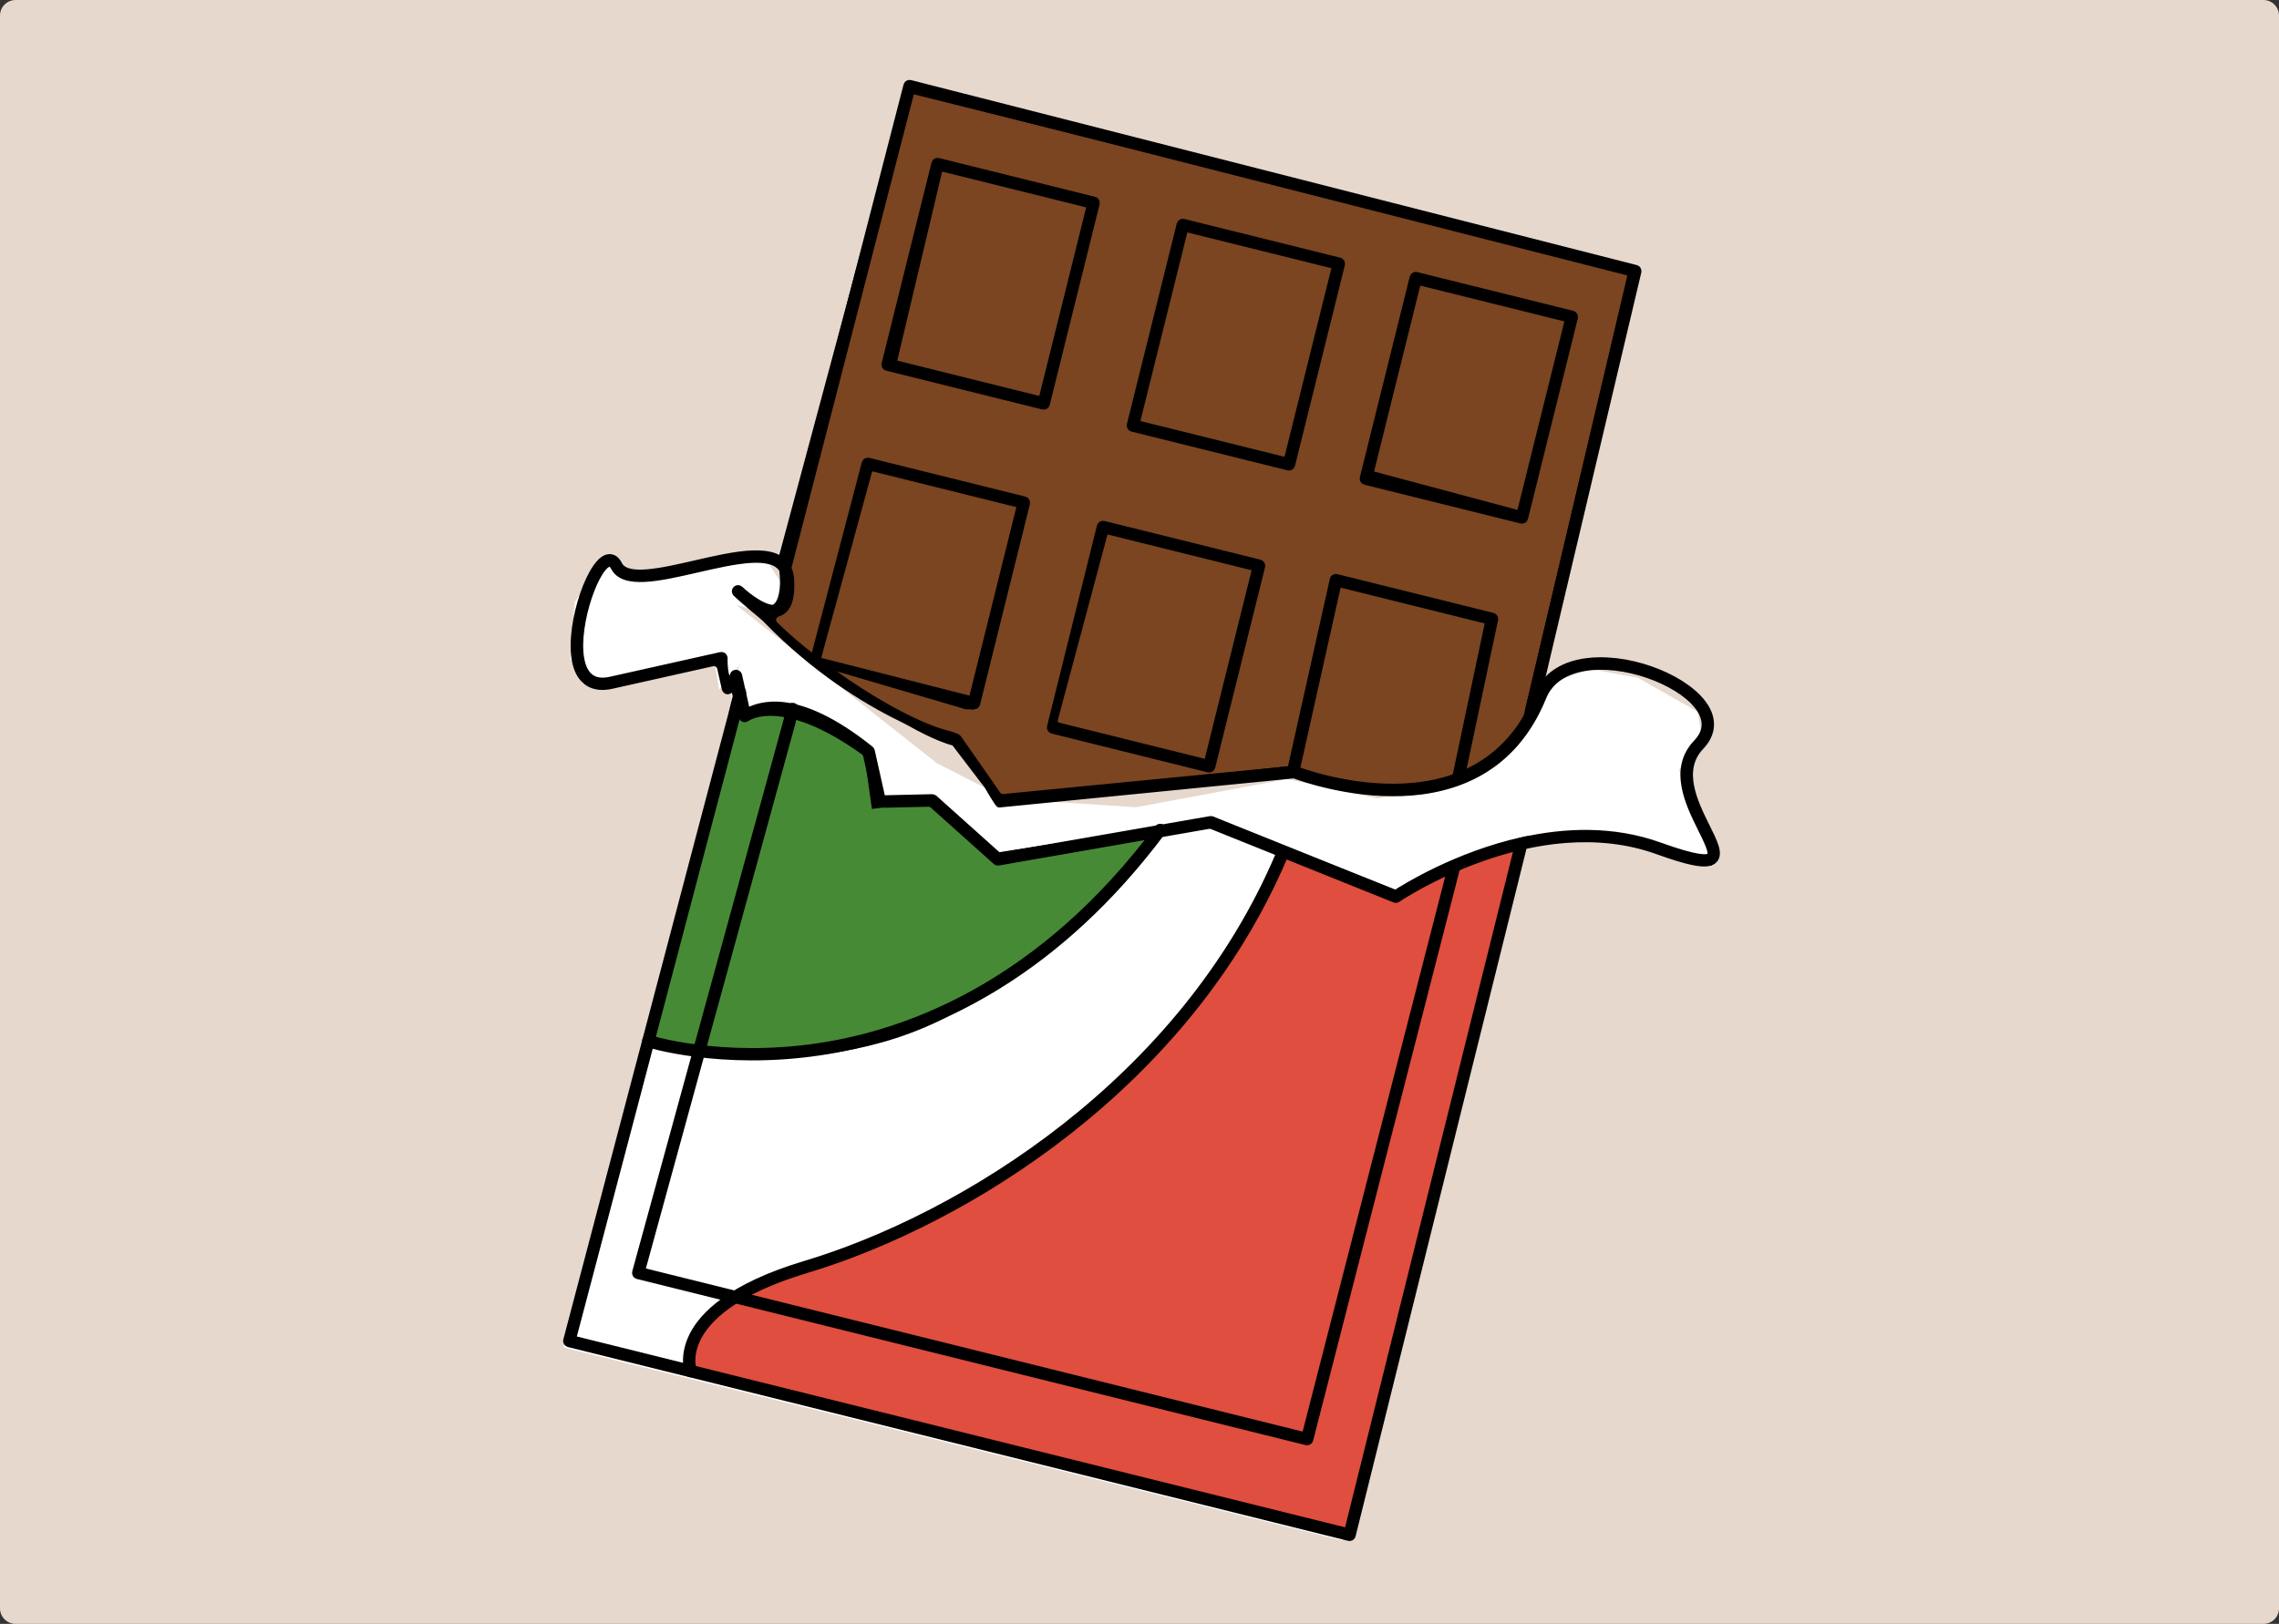 <svg width="1403" height="1000" viewBox="0 0 1403 1000" fill="none" xmlns="http://www.w3.org/2000/svg">
<rect x="0" y="0" width="1403" height="1000" fill="#333333" stroke="none"/>
<path d="M0 9.6C0 4.298 4.298 0 9.6 0H1393.4C1398.7 0 1403 4.298 1403 9.6V990.4C1403 995.702 1398.7 1000 1393.4 1000H9.6C4.298 1000 0 995.702 0 990.4V9.6Z" fill="#E6D8CD"/>
<path d="M448.059 440.294C414.373 570.133 380.686 699.971 347 829.81L826.435 948.641L932.898 524.709L945 521.327L987.307 515.923L1046.09 532.866L1052.76 526.997L1040.26 497.555L1033.73 473.948L1047.75 455.181L1045.2 438.338L1008.43 417.417L978.819 411.979L951.167 421.86L934.291 459.425L911.679 476.998L848.185 491.719L792.384 479.75L699.414 497.09L619.906 491.984L576.936 470.101L453.331 372.689L475.645 378.027L480.685 358.631L473.888 348.021L459.763 343.777L392.357 356.774L380.487 354.686L372.464 346.562L365.6 352.232L353.83 370.932L351.045 405.414L358.538 421.031L439.903 407.271L442.622 424.711L456.282 408.498C450.446 418.312 449.651 423.882 450.115 427.198C450.248 428.06 450.712 430.812 450.082 434.293C449.618 436.912 448.722 438.968 448.059 440.228V440.294Z" fill="white"/>
<path d="M454.59 434.522L400.844 641.448C400.844 641.448 505.948 670.26 591.921 619.167C691.588 559.95 712.941 511.51 712.941 511.51L613.904 526.795L573.553 491.616L538.308 496.125L533.368 461.113C533.368 461.113 493.912 422.917 458.568 439.396C453.628 441.716 460.591 433.958 454.556 434.522H454.59Z" fill="#478A36" stroke="black" stroke-width="3.616" stroke-miterlimit="10"/>
<g opacity="0.9">
<path d="M424.972 843.339L830.834 945.128L936.535 517.582C936.535 517.582 897.875 527.661 859.082 549.942L790.914 522.986C782.99 541.819 770.622 567.482 751.591 595.465C739.787 612.872 703.15 663.932 635.645 710.118C557.761 763.4 465.853 791.682 465.853 791.682C465.853 791.682 424.441 807.663 424.972 843.339Z" fill="#DB3B29" stroke="black" stroke-width="3.616" stroke-miterlimit="10"/>
</g>
<path d="M480.777 344.842L558.561 55.225L1004.44 166.463L939.888 440.762C939.888 440.762 913.131 511.749 794.366 473.52L614.33 493.148L588.7 456.08C588.7 456.08 525.107 439.634 466.852 376.771C465.957 375.809 466.885 374.284 468.145 374.649C475.141 376.738 485.685 375.345 480.744 344.842H480.777Z" fill="#7A4520" stroke="black" stroke-width="3.616" stroke-miterlimit="10"/>
<path d="M831.271 947.084C830.972 947.15 830.674 947.15 830.343 947.084L349.979 827.723C349.449 827.59 349.018 827.258 348.753 826.794C348.487 826.33 348.388 825.766 348.554 825.269L450.21 439.566L453.625 425.873C453.89 424.812 454.984 424.149 456.045 424.414C457.106 424.679 457.769 425.773 457.504 426.834L454.089 440.561L352.897 824.308L829.381 942.707L934.618 519.174C934.883 518.113 935.977 517.449 937.038 517.715C938.099 517.98 938.762 519.074 938.497 520.135L832.763 945.625C832.564 946.388 831.967 946.951 831.271 947.084Z" fill="black" stroke="black" stroke-width="3.616" stroke-miterlimit="10"/>
<path d="M805.123 888.134C804.825 888.2 804.526 888.2 804.195 888.134L392.431 785.814C391.901 785.682 391.47 785.35 391.171 784.886C390.906 784.422 390.84 783.858 390.973 783.361L483.776 445.005L485.997 436.086C486.263 435.025 487.357 434.362 488.418 434.627C489.479 434.892 490.142 435.986 489.877 437.047L487.655 446.032L395.382 782.433L803.233 883.757L892.788 534.99C893.086 533.929 895.075 531.475 896.136 531.774C897.197 532.072 898.424 529.818 898.126 530.879L896.667 536.018L806.648 886.642C806.45 887.404 805.853 887.935 805.156 888.1L805.123 888.134Z" fill="black" stroke="black" stroke-width="3.616" stroke-miterlimit="10"/>
<path d="M425.669 846.324C424.708 846.523 423.713 846.026 423.348 845.064C423.183 844.666 419.768 835.184 426.1 822.419C432.3 809.919 449.309 792.147 495.23 778.354C593.074 749.011 728.283 665.293 787.202 525.938C787.633 524.911 788.793 524.446 789.821 524.877C790.849 525.308 791.313 526.469 790.882 527.497C731.4 668.144 595.063 752.592 496.358 782.201C451.962 795.529 435.649 812.306 429.747 824.043C424.144 835.217 426.962 843.34 427.095 843.672C427.46 844.699 426.929 845.86 425.901 846.225C425.802 846.225 425.736 846.291 425.636 846.291L425.669 846.324Z" fill="black" stroke="black" stroke-width="3.616" stroke-miterlimit="10"/>
<path d="M524.059 644.497C517.295 646.023 510.796 647.216 504.596 648.111C443.523 657.229 398.928 643.171 398.497 643.038C397.436 642.707 396.873 641.58 397.204 640.519C397.536 639.458 398.663 638.894 399.724 639.226C400.155 639.358 443.987 653.184 504.198 644.133C559.735 635.777 640.967 605.738 712.65 509.851C713.313 508.989 714.573 508.79 715.435 509.453C716.33 510.116 716.496 511.376 715.833 512.238C651.245 598.61 578.866 632.197 524.026 644.464L524.059 644.497Z" fill="black" stroke="black" stroke-width="3.616" stroke-miterlimit="10"/>
<path d="M943.009 439.924C942.71 439.991 942.412 439.991 942.114 439.924C941.053 439.659 940.389 438.598 940.622 437.504L1004.31 168.377L561.384 55.448L485.49 349.309C485.225 350.37 484.097 351.033 483.036 350.735C481.975 350.47 481.312 349.376 481.611 348.281L558.002 52.497C558.267 51.436 559.361 50.773 560.422 51.072L1007.2 164.995C1008.26 165.261 1008.89 166.322 1008.66 167.383L944.534 438.432C944.368 439.195 943.738 439.759 943.009 439.924Z" fill="black" stroke="black" stroke-width="3.616" stroke-miterlimit="10"/>
<path d="M642.987 250.38C642.688 250.447 642.39 250.447 642.058 250.38L545.972 226.508C545.475 226.375 545.011 226.044 544.746 225.613C544.48 225.149 544.381 224.618 544.514 224.088L575.216 100.549C575.349 100.018 575.68 99.587 576.111 99.322C576.575 99.057 577.106 98.957 577.636 99.09L673.722 122.962C674.783 123.227 675.446 124.321 675.181 125.382L644.479 248.921C644.28 249.684 643.683 250.248 642.987 250.38ZM548.923 223.093L641.13 246.004L670.871 126.377L578.664 103.466L550.711 221.207L548.923 223.093Z" fill="black" stroke="black" stroke-width="3.616" stroke-miterlimit="10"/>
<path d="M793.973 287.876C793.675 287.943 793.376 287.943 793.045 287.876L696.959 264.004C695.898 263.739 695.235 262.645 695.5 261.584L726.202 138.045C726.335 137.514 726.666 137.083 727.097 136.818C727.562 136.553 728.092 136.453 728.623 136.586L824.709 160.458C825.206 160.591 825.67 160.922 825.935 161.353C826.201 161.817 826.3 162.348 826.167 162.878L795.465 286.417C795.266 287.18 794.669 287.744 793.973 287.876ZM699.876 260.589L792.083 283.5L821.824 163.84L729.617 140.929L699.876 260.556V260.589Z" fill="black" stroke="black" stroke-width="3.616" stroke-miterlimit="10"/>
<path d="M744.836 473.847C744.538 473.913 744.206 473.913 743.908 473.847L647.822 449.975C647.325 449.842 646.861 449.511 646.595 449.08C646.33 448.615 646.231 448.085 646.363 447.554L677.066 324.015C677.331 322.954 678.425 322.291 679.486 322.557L775.572 346.429C776.633 346.694 777.296 347.788 777.031 348.849L746.328 472.388C746.196 472.919 745.864 473.35 745.433 473.615C745.234 473.714 745.035 473.814 744.836 473.847ZM650.773 446.56L742.98 469.47L772.72 349.844L680.514 326.933L649.072 444.458L650.773 446.56Z" fill="black" stroke="black" stroke-width="3.616" stroke-miterlimit="10"/>
<path d="M937.393 320.597C937.095 320.663 936.763 320.663 936.465 320.597L840.379 296.725C839.881 296.592 839.417 296.261 839.152 295.83C838.887 295.365 838.787 294.835 838.92 294.304L869.622 170.765C869.887 169.704 870.982 169.041 872.043 169.307L968.128 193.179C969.189 193.444 969.853 194.538 969.587 195.599L938.885 319.138C938.752 319.669 938.421 320.1 937.99 320.365C937.791 320.464 937.592 320.564 937.393 320.597ZM843.719 291.643L935.503 316.22L965.244 196.594L873.037 173.683L843.296 293.343L843.719 291.643Z" fill="black" stroke="black" stroke-width="3.616" stroke-miterlimit="10"/>
<path d="M600.042 434.961C599.744 435.028 595.215 435.061 594.916 434.995L502.199 407.74C501.669 407.608 501.238 407.276 500.972 406.812C500.707 406.348 500.641 405.784 500.773 405.287L532.305 285.13C532.603 284.069 533.664 283.472 534.725 283.704L630.811 307.576C631.308 307.709 631.772 308.041 632.038 308.472C632.303 308.936 632.402 309.466 632.27 309.997L601.567 433.536C601.435 434.066 601.103 434.497 600.639 434.762C600.44 434.862 600.241 434.961 600.042 434.995V434.961ZM503.326 406.414L598.152 430.585L627.893 310.958L535.653 288.048L503.326 406.414Z" fill="black" stroke="black" stroke-width="3.616" stroke-miterlimit="10"/>
<path d="M898.572 479.489C898.307 479.555 898.008 479.555 897.71 479.489C896.616 479.257 895.953 478.196 896.152 477.102L916.145 382.574L823.938 359.664L798.474 473.654C798.242 474.748 797.148 475.411 796.087 475.179C794.993 474.947 794.33 473.853 794.562 472.792L820.457 356.812C820.556 356.282 820.888 355.818 821.352 355.552C821.816 355.287 822.38 355.188 822.877 355.32L918.963 379.192C920.024 379.458 920.654 380.486 920.455 381.547L900.064 477.997C899.898 478.793 899.268 479.357 898.539 479.522L898.572 479.489Z" fill="black" stroke="black" stroke-width="3.616" stroke-miterlimit="10"/>
<path d="M1052.13 531.518C1047.62 532.513 1038.9 530.988 1020.47 524.323C944.742 496.97 861.255 553.235 860.426 553.832C859.863 554.23 859.166 554.296 858.536 554.031L746.171 508.873C745.475 508.608 744.745 508.508 744.016 508.641L614.708 531.187C614.111 531.286 613.481 531.12 613.017 530.723L574.257 496.008C573.495 495.345 572.533 494.98 571.505 494.98L544.881 495.577C542.03 495.644 539.543 493.687 538.913 490.902L533.21 465.439C533.011 464.477 532.415 463.615 531.619 463.051C480.923 426.712 459.936 442.329 459.737 442.495C459.206 442.926 458.477 443.058 457.814 442.826C457.151 442.594 456.686 442.064 456.521 441.367L453.835 431.387L451.448 423.529C451.017 424.226 448.596 425.883 447.801 425.751C447.005 425.618 446.375 425.021 446.176 424.226L443.325 411.527C442.86 409.372 440.738 408.046 438.583 408.51L376.515 422.402C365.64 424.823 357.915 420.545 354.732 410.3C348.432 390.108 361.661 348.067 373.034 343.491C374.559 342.861 378.472 341.999 381.223 347.503C385.766 356.588 407.218 351.647 427.973 346.873C452.608 341.203 478.039 335.335 485.267 349.658C486.328 351.747 486.958 354.234 487.09 357.052C487.72 368.325 485.499 374.956 480.327 377.343C479.929 377.542 479.498 377.675 479.067 377.807C476.049 378.703 474.889 382.283 477.11 384.505C504.53 411.527 552.839 442.926 580.623 450.949C582.049 451.38 589.178 453.071 590.006 454.331L614.177 488.979C615.039 490.339 616.664 491.002 618.222 490.703L796.336 473.396C796.701 473.33 797.098 473.363 797.463 473.495C798.59 473.96 909.994 517.46 946.4 427.74C951.837 414.312 965.398 406.786 984.529 406.554C1012.28 406.222 1044.28 421.374 1051.67 438.35C1054.99 445.943 1053.43 453.403 1047.19 459.935C1033.53 474.225 1043.55 494.384 1050.84 509.072C1055.62 518.687 1059.06 525.617 1055.58 529.529C1054.79 530.424 1053.73 531.087 1052.13 531.452V531.518ZM936.983 517.394C963.176 511.525 993.017 510.166 1021.83 520.577C1044.61 528.799 1051.14 528.567 1052.6 526.943C1054.29 525.053 1050.54 517.56 1047.26 510.928C1039.44 495.179 1028.69 473.562 1044.31 457.249C1049.42 451.911 1050.67 446.109 1048.02 440.008C1041.33 424.59 1010.49 410.3 984.628 410.632C974.549 410.764 956.645 413.351 950.179 429.332C913.641 519.383 805.387 480.823 796.601 477.507L615.139 495.445C614.343 495.61 608.176 484.735 607.745 484.039L587.487 457.514C545.975 446.374 456.322 369.187 452.873 365.473C452.144 364.678 452.144 363.451 452.94 362.688C453.702 361.926 454.929 361.926 455.725 362.688C460.002 366.766 472.502 376.68 478.768 373.796C482.183 372.237 483.708 366.534 483.211 357.35C483.079 355.096 482.614 353.139 481.819 351.515C476.016 340.01 452.111 345.514 429.001 350.818C405.726 356.157 383.743 361.229 377.775 349.36C376.383 346.575 375.222 347.039 374.659 347.238C365.806 350.818 352.776 390.108 358.711 409.14C361.297 417.429 366.9 420.512 375.819 418.523L443.722 403.337C444.817 403.105 445.878 403.769 446.11 404.863C446.11 404.863 445.712 418.059 449.193 418.656C450.221 418.821 451.381 415.174 451.381 415.174C451.812 414.478 452.608 414.146 453.404 414.279C454.2 414.412 454.83 415.008 455.029 415.804L459.936 437.786C467.363 434.172 489.909 424.325 535.962 461.161C536.327 461.46 536.625 461.858 536.725 462.322L543.257 491.565L573.859 490.869C574.357 490.869 574.854 491.035 575.252 491.366L615.039 527.009L745.077 504.364C745.441 504.297 745.839 504.364 746.171 504.463L859.133 549.854C864.803 546.173 896.566 526.346 937.05 517.294L936.983 517.394Z" fill="black" stroke="black" stroke-width="3.616" stroke-miterlimit="10"/>
</svg>

